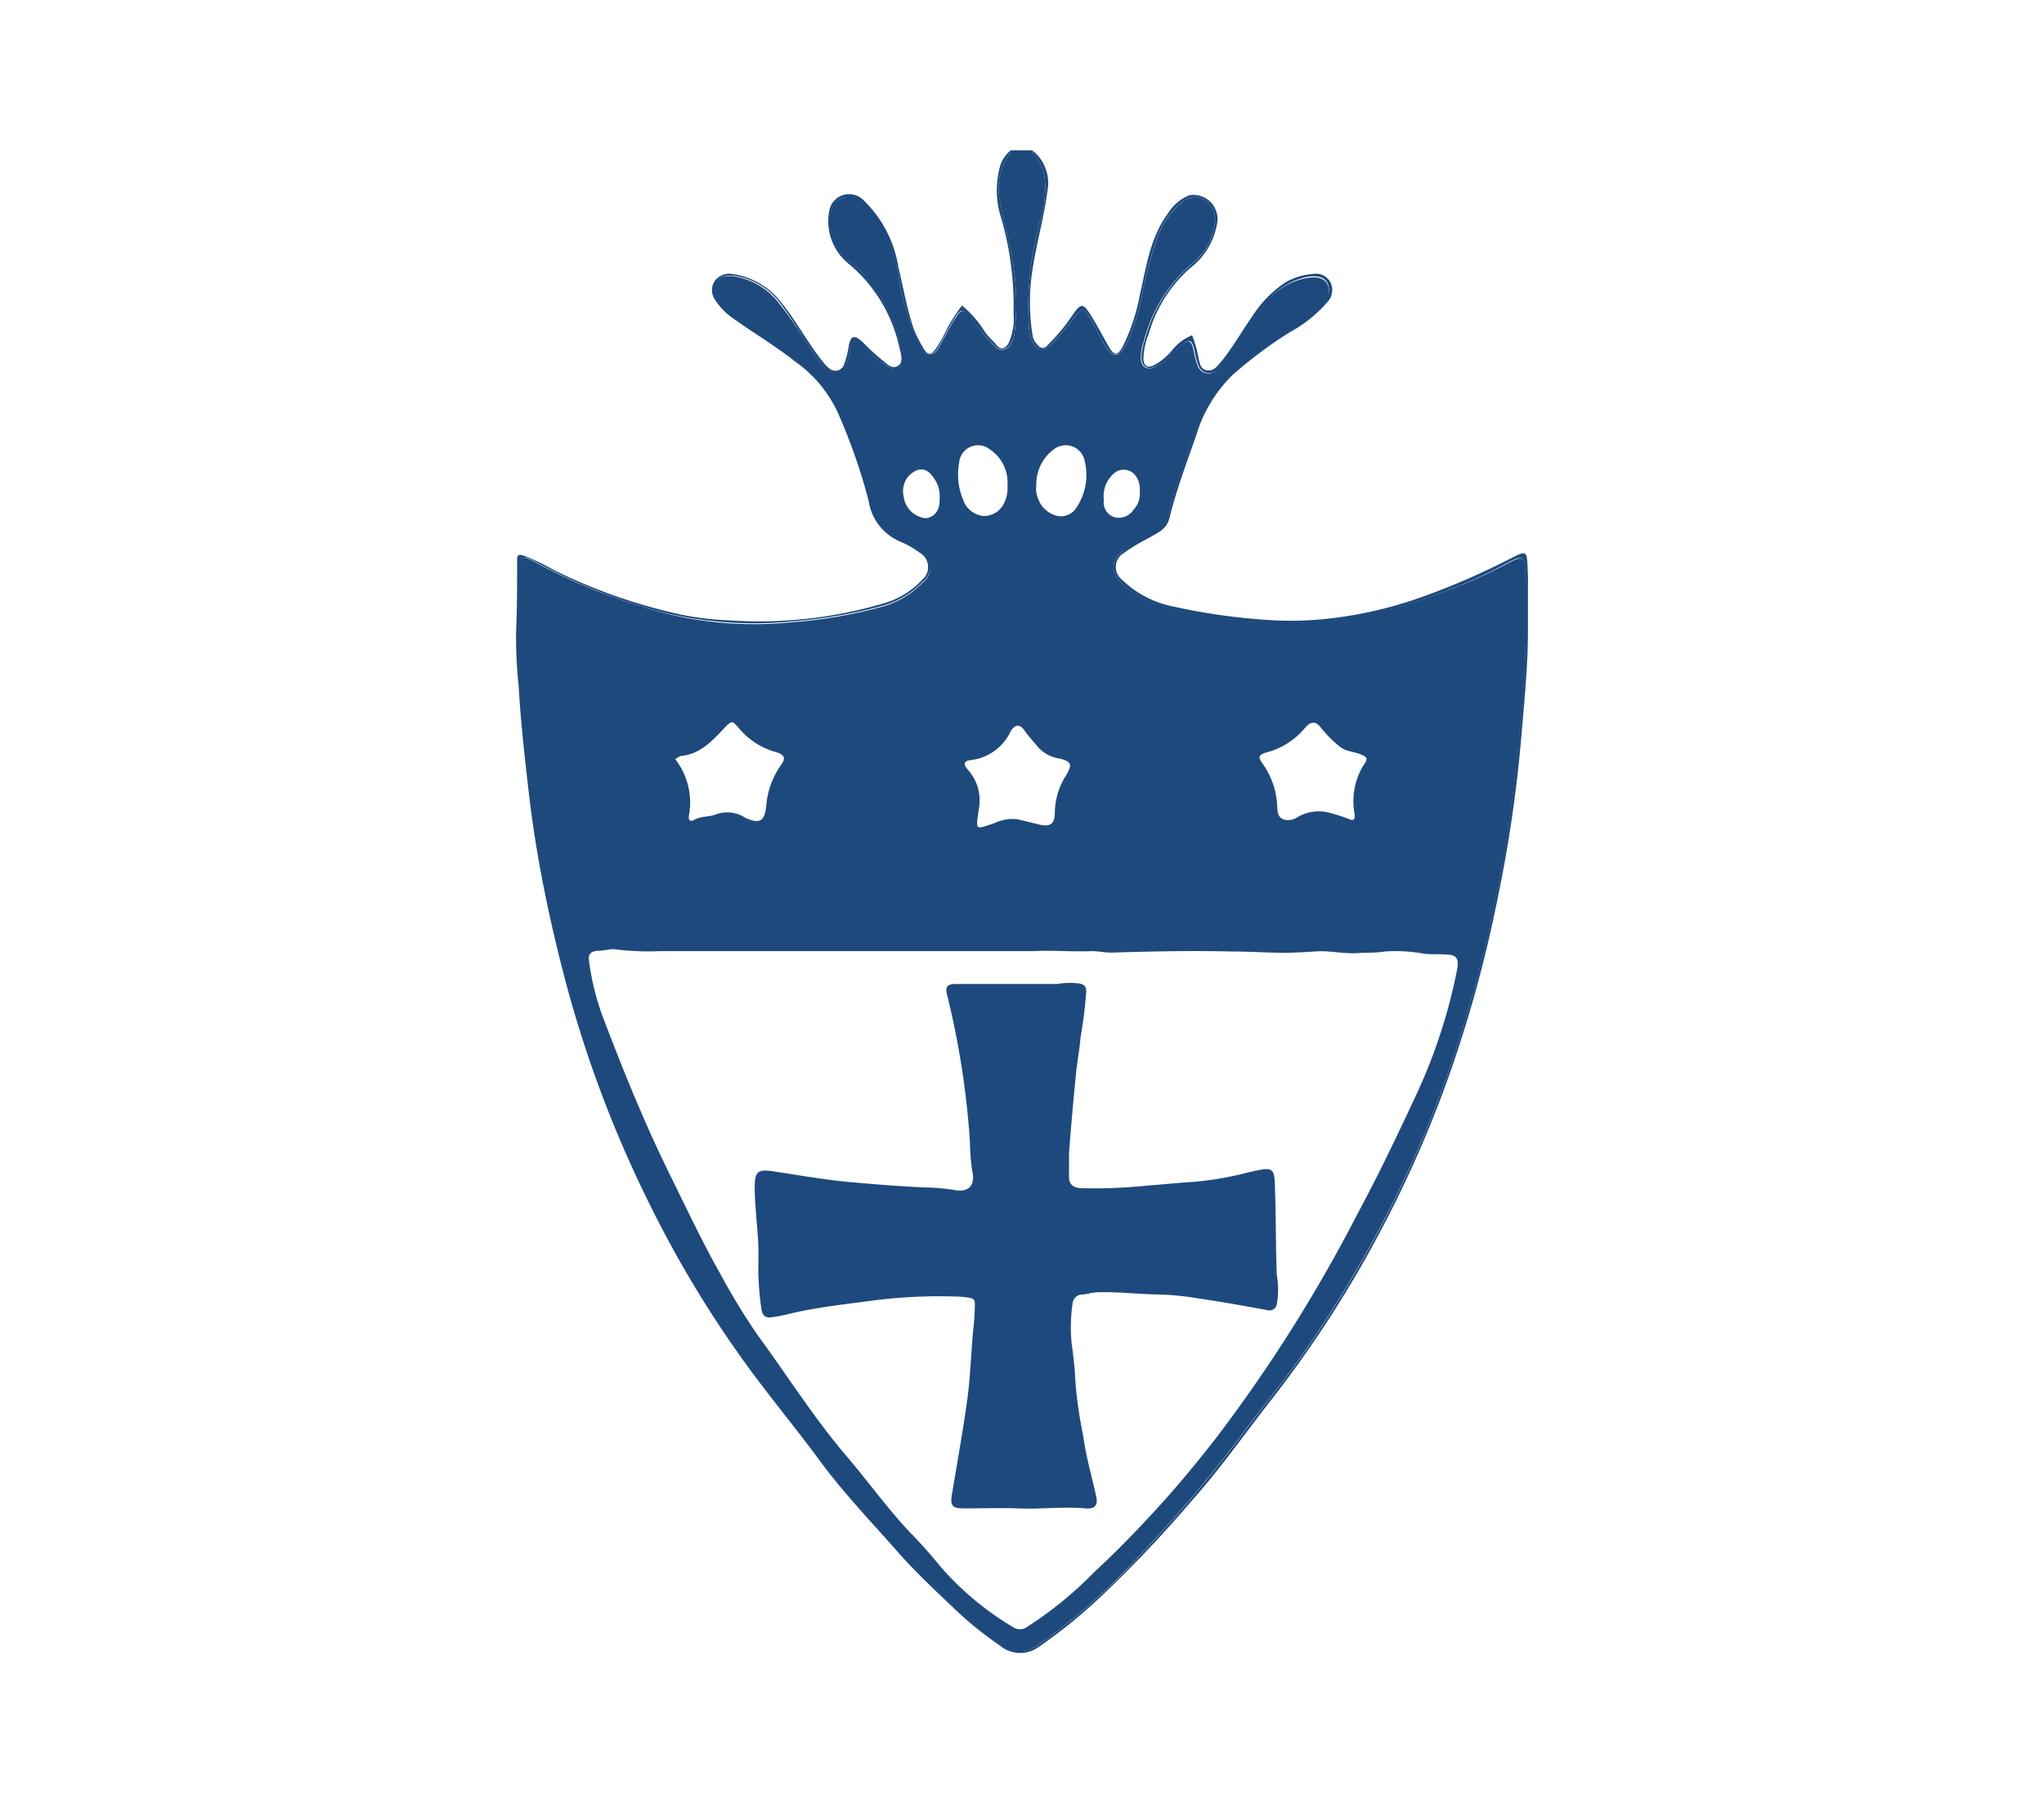 <svg id="Layer_1" data-name="Layer 1" xmlns="http://www.w3.org/2000/svg" viewBox="0 0 170 150"><defs><style>.cls-1{fill:#1e497d;}.cls-2{fill:#1e497e;}</style></defs><title>nd-icons-2</title><path class="cls-1" d="M84,12.77a4.8,4.8,0,0,0-.79,4.14c.29,1.76.84,3.47,1.08,5.25a20.75,20.75,0,0,1,.08,5.62,2,2,0,0,1-.29.8.8.8,0,0,1-1.36.2A12.69,12.69,0,0,1,81,26.7c-.89-1.16-1-1.15-1.78.13-.37.64-.73,1.29-1.07,1.94-.18.34-.4.68-.84.69s-.63-.38-.81-.71A20.52,20.52,0,0,1,74.75,23a19.21,19.21,0,0,0-1.16-3.75,7.5,7.5,0,0,0-1.77-2.39A1.67,1.67,0,0,0,70,16.5a1.46,1.46,0,0,0-.92,1.41,4.29,4.29,0,0,0,1.7,3.9,13.08,13.08,0,0,1,4.06,6.51,4.18,4.18,0,0,1,.22,1.48c0,.8-.47,1.06-1.2.69A8.41,8.41,0,0,1,72.06,29c-.28-.27-.53-.76-1-.62s-.3.65-.41,1c-.06.18-.07.37-.14.55-.15.44-.32.87-.84,1a1.26,1.26,0,0,1-1.24-.56q-.76-.94-1.43-2a34.47,34.47,0,0,0-2.21-3.16,5.91,5.91,0,0,0-3.43-2.17,2.69,2.69,0,0,0-.78-.08,1.1,1.1,0,0,0-1,1.68,5.12,5.12,0,0,0,1.82,1.88c1.57,1.08,3.17,2.11,4.7,3.25a12.71,12.71,0,0,1,4.57,6.48c.73,2.19,1.56,4.35,2.14,6.59A2.38,2.38,0,0,0,74,44.28c.8.51,1.7.87,2.47,1.43a1.62,1.62,0,0,1,.25,2.76,7.35,7.35,0,0,1-3.42,2,40.09,40.09,0,0,1-7.52,1.28,31.19,31.19,0,0,1-6.13,0A29.77,29.77,0,0,1,53.3,50.4a46.56,46.56,0,0,1-8.44-3.46c-1.57-.89-1.62-.82-1.64.94a43.38,43.38,0,0,1-.12,4.49,23.19,23.19,0,0,0,.16,4.06q.19,3.06.51,6.11a127.17,127.17,0,0,0,2.44,14.93,100,100,0,0,0,6,18.44,94.75,94.75,0,0,0,9.35,16.59c2.73,3.85,5.63,7.57,8.62,11.21a106.86,106.86,0,0,0,9.41,10.06,28.63,28.63,0,0,0,3.66,3,2.49,2.49,0,0,0,3.1,0,42.62,42.62,0,0,0,3.87-3,58.17,58.17,0,0,0,4.51-4.38,112.52,112.52,0,0,0,8.48-10c1.67-2.29,3.5-4.45,5.13-6.78a101.62,101.62,0,0,0,6-9.72A94.26,94.26,0,0,0,121.18,87a112.66,112.66,0,0,0,4.6-20.54c.4-3.09.69-6.19.94-9.3s.19-6.42.15-9.64c0-1.16-.25-1.32-1.27-.78A44.33,44.33,0,0,1,120,49.25a43,43,0,0,1-8.26,2.22,37.73,37.73,0,0,1-14.78-1,8.27,8.27,0,0,1-3.24-1.6,3.79,3.79,0,0,1-.75-.76A1.47,1.47,0,0,1,93.17,46,6.8,6.8,0,0,1,94.76,45c.29-.16.59-.31.89-.46a2.91,2.91,0,0,0,1.61-2c.6-2.48,1.58-4.84,2.41-7.25a11.63,11.63,0,0,1,4.1-5.37c1.48-1.16,3.06-2.19,4.63-3.22a7.15,7.15,0,0,0,1.65-1.46,1.39,1.39,0,0,0,.37-1.57c-.24-.5-.78-.68-1.56-.58a5.6,5.6,0,0,0-3.56,2.06,23.83,23.83,0,0,0-2.27,3.2,19.31,19.31,0,0,1-1.42,2c-.33.42-.71.82-1.32.68s-.72-.7-.87-1.2c-.1-.32-.12-.66-.23-1-.17-.5-.34-.56-.77-.24a11.07,11.07,0,0,0-1.08,1,4.47,4.47,0,0,1-1.27.92c-.69.32-1.18,0-1.19-.76a4.46,4.46,0,0,1,.26-1.4,12.62,12.62,0,0,1,4.06-6.49A4.86,4.86,0,0,0,101,18.71a1.87,1.87,0,0,0-1.48-2.34,1.78,1.78,0,0,0-1.29.52,6.93,6.93,0,0,0-2,2.91A38.15,38.15,0,0,0,95,24.42a15.76,15.76,0,0,1-1.36,4.27c-.58,1.06-1.1,1.08-1.74.06-.5-.81-.83-1.72-1.39-2.5-.43-.61-.56-.63-1.05,0a24.23,24.23,0,0,1-2,2.36c-.72.66-1.23.58-1.64-.31a2.79,2.79,0,0,1-.24-1,26.71,26.71,0,0,1,.85-8.63,9.48,9.48,0,0,0,.47-3.73A3.65,3.65,0,0,0,86,12.82a.32.32,0,0,1-.11-.32H84.05A.27.27,0,0,1,84,12.77ZM79.78,38.42a1.57,1.57,0,0,1,2.53-1.06,3.28,3.28,0,0,1,1.48,3,2.79,2.79,0,0,1-.26,1.43,1.83,1.83,0,0,1-1.8,1.11,2,2,0,0,1-1.63-1.35A5.46,5.46,0,0,1,79.78,38.42ZM77,43.09a2.05,2.05,0,0,1-1.84-1.81,1.92,1.92,0,0,1,.42-1.71c.87-.83,1.56-.66,2.15.27a2.55,2.55,0,0,1,.42,1.6C78.19,42.41,77.75,43,77,43.09ZM56.66,62.86c1.62-.17,2.61-1.29,3.63-2.37.57-.6.61-.57,1.18.08a6.11,6.11,0,0,0,3,1.95c.79.22.93.51.45,1.14a6.85,6.85,0,0,0-1.2,3.45c-.15,1.21-.56,1.41-1.72.9a2.73,2.73,0,0,0-2.35-.33c-.61.28-1.3.15-1.89.48-.42.23-.51,0-.46-.36a5.8,5.8,0,0,0-.27-3.11,5.7,5.7,0,0,0-.88-1.57C56.38,63,56.51,62.87,56.66,62.86Zm48.89-.35a6.22,6.22,0,0,0,3-2c.48-.55.89-.55,1.31,0a10,10,0,0,0,1.48,1.5c.55.5,1.25.47,1.86.73.39.17.63.27.29.76a5.67,5.67,0,0,0-.84,4.11c.09.73-.16.62-.63.43a13.24,13.24,0,0,0-1.32-.42,3.44,3.44,0,0,0-2.78.33,1.46,1.46,0,0,1-.81.24c-.82,0-.86-.65-.88-1.07a6.62,6.62,0,0,0-1.16-3.54C104.56,62.89,104.64,62.76,105.55,62.5ZM92.78,39.26a1.23,1.23,0,0,1,1.71.36,1.87,1.87,0,0,1,.3,1.27,1.88,1.88,0,0,1-.51,1.49,1.45,1.45,0,0,1-1.57.63,1.27,1.27,0,0,1-.9-1.42A2.47,2.47,0,0,1,92.78,39.26Zm-2,39.83c.58,0,1.17.14,1.76.12,3.28-.1,6.56-.17,9.84-.09,1.42,0,2.85.09,4.27.11.95,0,1.89-.06,2.84-.12,1.16-.07,2.31.23,3.47.14.73-.05,1.46,0,2.2-.13a13.31,13.31,0,0,1,3.32.19c.62.07,1.23,0,1.84.07.79,0,1,.32.9,1.08a45.67,45.67,0,0,1-3.63,11c-1.49,3.19-3,6.35-4.68,9.46a126.1,126.1,0,0,1-11.56,18.38c-1.69,2.19-3.44,4.31-5.31,6.34-1.63,1.77-3.3,3.5-5.06,5.11a31.46,31.46,0,0,1-5.57,4.54,1,1,0,0,1-1.17,0,24.62,24.62,0,0,1-6-5c-.81-1-1.7-2-2.6-2.91-1.87-2-3.44-4.19-5.19-6.25C67.76,118,65.5,114.41,63,111a55.08,55.08,0,0,1-3.1-5.09c-1.5-2.65-2.79-5.41-4.14-8.14-2.17-4.39-4-8.92-5.73-13.5A21.56,21.56,0,0,1,49,80c-.08-.53,0-.88.69-.94.44,0,.88-.11,1.33-.14a21.74,21.74,0,0,0,3.83.17H75.61c3.46,0,6.92,0,10.38,0C87.59,79,89.19,79.16,90.79,79.09ZM86.19,40.4a3.62,3.62,0,0,1,1.5-3.07,1.61,1.61,0,0,1,2.46.76,4.89,4.89,0,0,1-.6,4.09,1.53,1.53,0,0,1-1.5.74,2.2,2.2,0,0,1-1.67-1.35A2.12,2.12,0,0,1,86.19,40.4Zm-1,20.32c.36.52.82,1,1.2,1.47a3,3,0,0,0,1.78.89c.94.27,1,.48.56,1.29a5.91,5.91,0,0,0-1,3.17c0,1-.4,1.26-1.38,1l-1.7-.41a3.35,3.35,0,0,0-1.91.31l-.8.26c-.63.2-.71.14-.66-.52l.16-1.11a3.81,3.81,0,0,0-1-3.13c-.31-.37-.29-.66.24-.73a4.18,4.18,0,0,0,3.4-2.45C84.41,60.29,84.79,60.15,85.2,60.73Z"/><path class="cls-1" d="M83.2,13.73a7.54,7.54,0,0,0,.1,4.5,26.42,26.42,0,0,1,1,7.85,5,5,0,0,1-.42,2.47c-.27.44-.62.59-1,.14s-.73-.73-1-1.15a9.11,9.11,0,0,0-1.87-2.14,15.09,15.09,0,0,0-1.18,1.81,15.21,15.21,0,0,1-1,1.79c-.37.55-.7.53-1,0A11.08,11.08,0,0,1,76,27.36c-.58-1.68-.86-3.43-1.28-5.14a9.88,9.88,0,0,0-2.9-5.57,1.68,1.68,0,0,0-2.8.66,4.53,4.53,0,0,0,1.49,4.56,12.54,12.54,0,0,1,4.33,7.19c.11.43.31,1.1-.19,1.38s-.9-.21-1.29-.51a19.3,19.3,0,0,1-1.62-1.49c-.67-.63-1-.54-1.15.33a6.94,6.94,0,0,1-.37,1.48.76.76,0,0,1-1.25.38,2.53,2.53,0,0,1-.54-.56c-1.25-1.55-2.17-3.33-3.42-4.88a6.23,6.23,0,0,0-4-2.39,1.53,1.53,0,0,0-1.53.52,1.36,1.36,0,0,0,0,1.62,5.51,5.51,0,0,0,1.53,1.56c1.7,1.21,3.49,2.27,5.13,3.57a10.62,10.62,0,0,1,3.54,4.24,48.17,48.17,0,0,1,2.57,7.36A4.37,4.37,0,0,0,75,45.09a8.34,8.34,0,0,1,1.51.88,1.38,1.38,0,0,1,.19,2.24,6.94,6.94,0,0,1-3,1.9,36.36,36.36,0,0,1-9.4,1.54,36.83,36.83,0,0,1-3.77-.07,24.19,24.19,0,0,1-4.87-.7A45.86,45.86,0,0,1,46,47.37a16.23,16.23,0,0,0-2.46-1.17c-.49-.15-.52,0-.53.37,0,2,0,4-.09,6.05a39.13,39.13,0,0,0,.22,4.46c.17,3,.51,6,.86,9q.41,3.46,1.06,6.87.82,4.28,1.94,8.51A98.18,98.18,0,0,0,53,98c1.15,2.45,2.38,4.86,3.73,7.21A91.6,91.6,0,0,0,62.46,114c1.89,2.55,3.91,5,5.79,7.55s4.21,5,6.35,7.42c1.5,1.72,3.18,3.28,4.84,4.86a29.61,29.61,0,0,0,3.72,3,2.62,2.62,0,0,0,3.23.12,43,43,0,0,0,5.21-4.23,102.86,102.86,0,0,0,7.63-8.06c2.3-2.58,4.28-5.42,6.41-8.14a95.16,95.16,0,0,0,9.36-14.5,94.92,94.92,0,0,0,5.78-13.34,106.35,106.35,0,0,0,3.47-12.49c.59-2.75,1.11-5.5,1.51-8.28q.48-3.31.77-6.66c.25-3,.56-5.93.55-8.92,0-1.48,0-3,0-4.43-.12-2.34.11-2.23-2-1.18a60.19,60.19,0,0,1-6.54,2.82,34.3,34.3,0,0,1-7.86,1.88,28.72,28.72,0,0,1-5.81.09,50.89,50.89,0,0,1-7.16-1.05,8.53,8.53,0,0,1-4.42-2.28A1.34,1.34,0,0,1,93.45,46a16.38,16.38,0,0,1,2.1-1.27c.68-.41,1.48-.69,1.71-1.64.58-2.35,1.43-4.61,2.23-6.89a11.74,11.74,0,0,1,3-5,36.07,36.07,0,0,1,4.84-3.61,10.9,10.9,0,0,0,3-2.4,1.47,1.47,0,0,0,.37-1.61,1.36,1.36,0,0,0-1.5-.8,5.32,5.32,0,0,0-2.32.72,9.6,9.6,0,0,0-2.77,2.87c-.92,1.3-1.68,2.71-2.73,3.92-.29.34-.61.62-1.09.48s-.5-.59-.61-1a10.33,10.33,0,0,0-.53-1.89,4,4,0,0,0-1.7,1.29A5.26,5.26,0,0,1,96,30.36c-.58.28-.89.08-.9-.57a5.74,5.74,0,0,1,.43-2A11.49,11.49,0,0,1,99,22.28a5.85,5.85,0,0,0,2.21-3.62,2,2,0,0,0-2.31-2.42,3.78,3.78,0,0,0-1.79,1.55c-1.46,2-1.76,4.37-2.3,6.68a16.45,16.45,0,0,1-1.43,4.35c-.43.77-.72.79-1.17,0s-.91-1.68-1.41-2.49c-.74-1.19-.87-1.18-1.69,0a14.86,14.86,0,0,1-2,2.38.46.46,0,0,1-.78,0A1.48,1.48,0,0,1,85.9,28a17,17,0,0,1-.08-5.2c.31-2.33,1-4.61,1.3-6.94a3.47,3.47,0,0,0-1.21-3.32.32.32,0,0,0,.11.32,3.65,3.65,0,0,1,.88,2.07,9.48,9.48,0,0,1-.47,3.73,26.71,26.71,0,0,0-.85,8.63,2.79,2.79,0,0,0,.24,1c.42.89.92,1,1.64.31a24.23,24.23,0,0,0,2-2.36c.5-.59.62-.57,1.05,0,.56.78.88,1.69,1.39,2.5.63,1,1.16,1,1.74-.06A15.76,15.76,0,0,0,95,24.42a38.15,38.15,0,0,1,1.22-4.62,6.93,6.93,0,0,1,2-2.91,1.78,1.78,0,0,1,1.29-.52A1.87,1.87,0,0,1,101,18.71a4.86,4.86,0,0,1-1.74,3.12,12.62,12.62,0,0,0-4.06,6.49,4.46,4.46,0,0,0-.26,1.4c0,.77.49,1.08,1.19.76a4.47,4.47,0,0,0,1.27-.92,11.07,11.07,0,0,1,1.08-1c.43-.32.61-.27.77.24.11.32.13.65.23,1,.15.5.25,1.06.87,1.2s1-.26,1.32-.68a19.31,19.31,0,0,0,1.42-2,23.83,23.83,0,0,1,2.27-3.2A5.6,5.6,0,0,1,108.87,23c.78-.1,1.32.08,1.56.58a1.39,1.39,0,0,1-.37,1.57,7.15,7.15,0,0,1-1.65,1.46c-1.57,1-3.15,2.07-4.63,3.22a11.63,11.63,0,0,0-4.1,5.37c-.83,2.41-1.82,4.77-2.41,7.25a2.91,2.91,0,0,1-1.61,2c-.3.15-.6.3-.89.46A6.8,6.8,0,0,0,93.17,46,1.47,1.47,0,0,0,93,48.15a3.79,3.79,0,0,0,.75.76A8.27,8.27,0,0,0,97,50.51a37.73,37.73,0,0,0,14.78,1A43,43,0,0,0,120,49.25a44.33,44.33,0,0,0,5.58-2.55c1-.53,1.25-.38,1.27.78,0,3.21.11,6.43-.15,9.64s-.54,6.21-.94,9.3A112.66,112.66,0,0,1,121.18,87a94.26,94.26,0,0,1-6.8,15.87,101.62,101.62,0,0,1-6,9.72c-1.63,2.32-3.46,4.49-5.13,6.78a112.52,112.52,0,0,1-8.48,10,58.17,58.17,0,0,1-4.51,4.38,42.62,42.62,0,0,1-3.87,3,2.49,2.49,0,0,1-3.1,0,28.63,28.63,0,0,1-3.66-3,106.86,106.86,0,0,1-9.41-10.06c-3-3.64-5.89-7.37-8.62-11.21a94.75,94.75,0,0,1-9.35-16.59,100,100,0,0,1-6-18.44,127.17,127.17,0,0,1-2.44-14.93q-.32-3.05-.51-6.11a23.19,23.19,0,0,1-.16-4.06,43.38,43.38,0,0,0,.12-4.49c0-1.76.06-1.82,1.64-.94A46.56,46.56,0,0,0,53.3,50.4a29.77,29.77,0,0,0,6.36,1.28,31.19,31.19,0,0,0,6.13,0,40.09,40.09,0,0,0,7.52-1.28,7.35,7.35,0,0,0,3.42-2,1.62,1.62,0,0,0-.25-2.76c-.78-.56-1.67-.92-2.47-1.43a2.38,2.38,0,0,1-1.13-1.41c-.58-2.24-1.41-4.4-2.14-6.59a12.71,12.71,0,0,0-4.57-6.48c-1.54-1.13-3.13-2.17-4.7-3.25a5.12,5.12,0,0,1-1.82-1.88,1.1,1.1,0,0,1,1-1.68,2.69,2.69,0,0,1,.78.08,5.91,5.91,0,0,1,3.43,2.17A34.47,34.47,0,0,1,67,28.4q.67,1,1.43,2a1.26,1.26,0,0,0,1.24.56c.52-.1.69-.53.84-1,.06-.18.08-.37.14-.55.11-.35,0-.88.41-1s.68.35,1,.62a8.41,8.41,0,0,0,1.83,1.47c.72.38,1.15.12,1.2-.69a4.18,4.18,0,0,0-.22-1.48,13.08,13.08,0,0,0-4.06-6.51,4.29,4.29,0,0,1-1.7-3.9A1.46,1.46,0,0,1,70,16.5a1.67,1.67,0,0,1,1.78.39,7.5,7.5,0,0,1,1.77,2.39A19.21,19.21,0,0,1,74.75,23a20.52,20.52,0,0,0,1.72,5.73c.18.33.35.72.81.71s.66-.35.84-.69c.34-.65.7-1.3,1.07-1.94.73-1.27.88-1.28,1.78-.13a12.69,12.69,0,0,0,1.75,2.07.8.8,0,0,0,1.36-.2,2,2,0,0,0,.29-.8,20.75,20.75,0,0,0-.08-5.62c-.24-1.77-.79-3.48-1.08-5.25A4.8,4.8,0,0,1,84,12.77a.27.27,0,0,0,.06-.27A2.81,2.81,0,0,0,83.2,13.73Z"/><path class="cls-2" d="M87.95,81.82c-1.38,0-2.76,0-4.14,0H79.52c-.74,0-.93.22-.75.91a69.5,69.5,0,0,1,1.9,12.22,16.85,16.85,0,0,0,.2,2.47c.26,1.13-.31,1.75-1.46,1.54a17.17,17.17,0,0,0-2.46-.22c-2.1-.09-4.2-.26-6.29-.45s-4.23-.57-6.34-.89c-1.27-.19-1.55,0-1.55,1.29,0,2,.36,4,.31,6a23.73,23.73,0,0,0,.25,4.17c.08.5.3.73.79.68.9-.1,1.78-.37,2.66-.54,1.88-.37,3.8-.59,5.7-.84a42.68,42.68,0,0,1,6.95-.35,6.83,6.83,0,0,1,1.26.12c.37.08.38.25.39.52a19.35,19.35,0,0,1-.15,2.26c-.17,1.83-.22,3.68-.46,5.5-.36,2.66-.84,5.31-1.29,8-.17,1,0,1.21,1,1.22,1.52,0,3.05-.06,4.57,0,1.84.08,3.68-.17,5.52,0,.79.06,1.07-.26.9-1-.35-1.64-.84-3.25-1.06-4.92a39.68,39.68,0,0,1-.66-4.45,29.5,29.5,0,0,0-.31-3.24,13.59,13.59,0,0,1,.07-3.46.81.81,0,0,1,.68-.71c.44,0,.87-.17,1.32-.19,1.74-.06,3.46.16,5.19.18a23.32,23.32,0,0,1,3.16.31c2,.29,3.93.64,5.89,1a.61.61,0,0,0,.74-.49,6.84,6.84,0,0,0,0-2.45c-.09-2.28-.06-4.56-.14-6.84C106,97,106,97,103.93,97.46a27.77,27.77,0,0,1-4.69.82c-1.25.07-2.49.21-3.74.3a44.55,44.55,0,0,1-5.32.23c-.57,0-1.27-.07-1.27-.95,0-.67,0-1.34,0-2q.25-3.24.57-6.48c.1-1.05.31-2.09.39-3.14a34.79,34.79,0,0,0,.47-3.78c0-.38-.08-.55-.51-.67A6.18,6.18,0,0,0,87.95,81.82Z"/></svg>